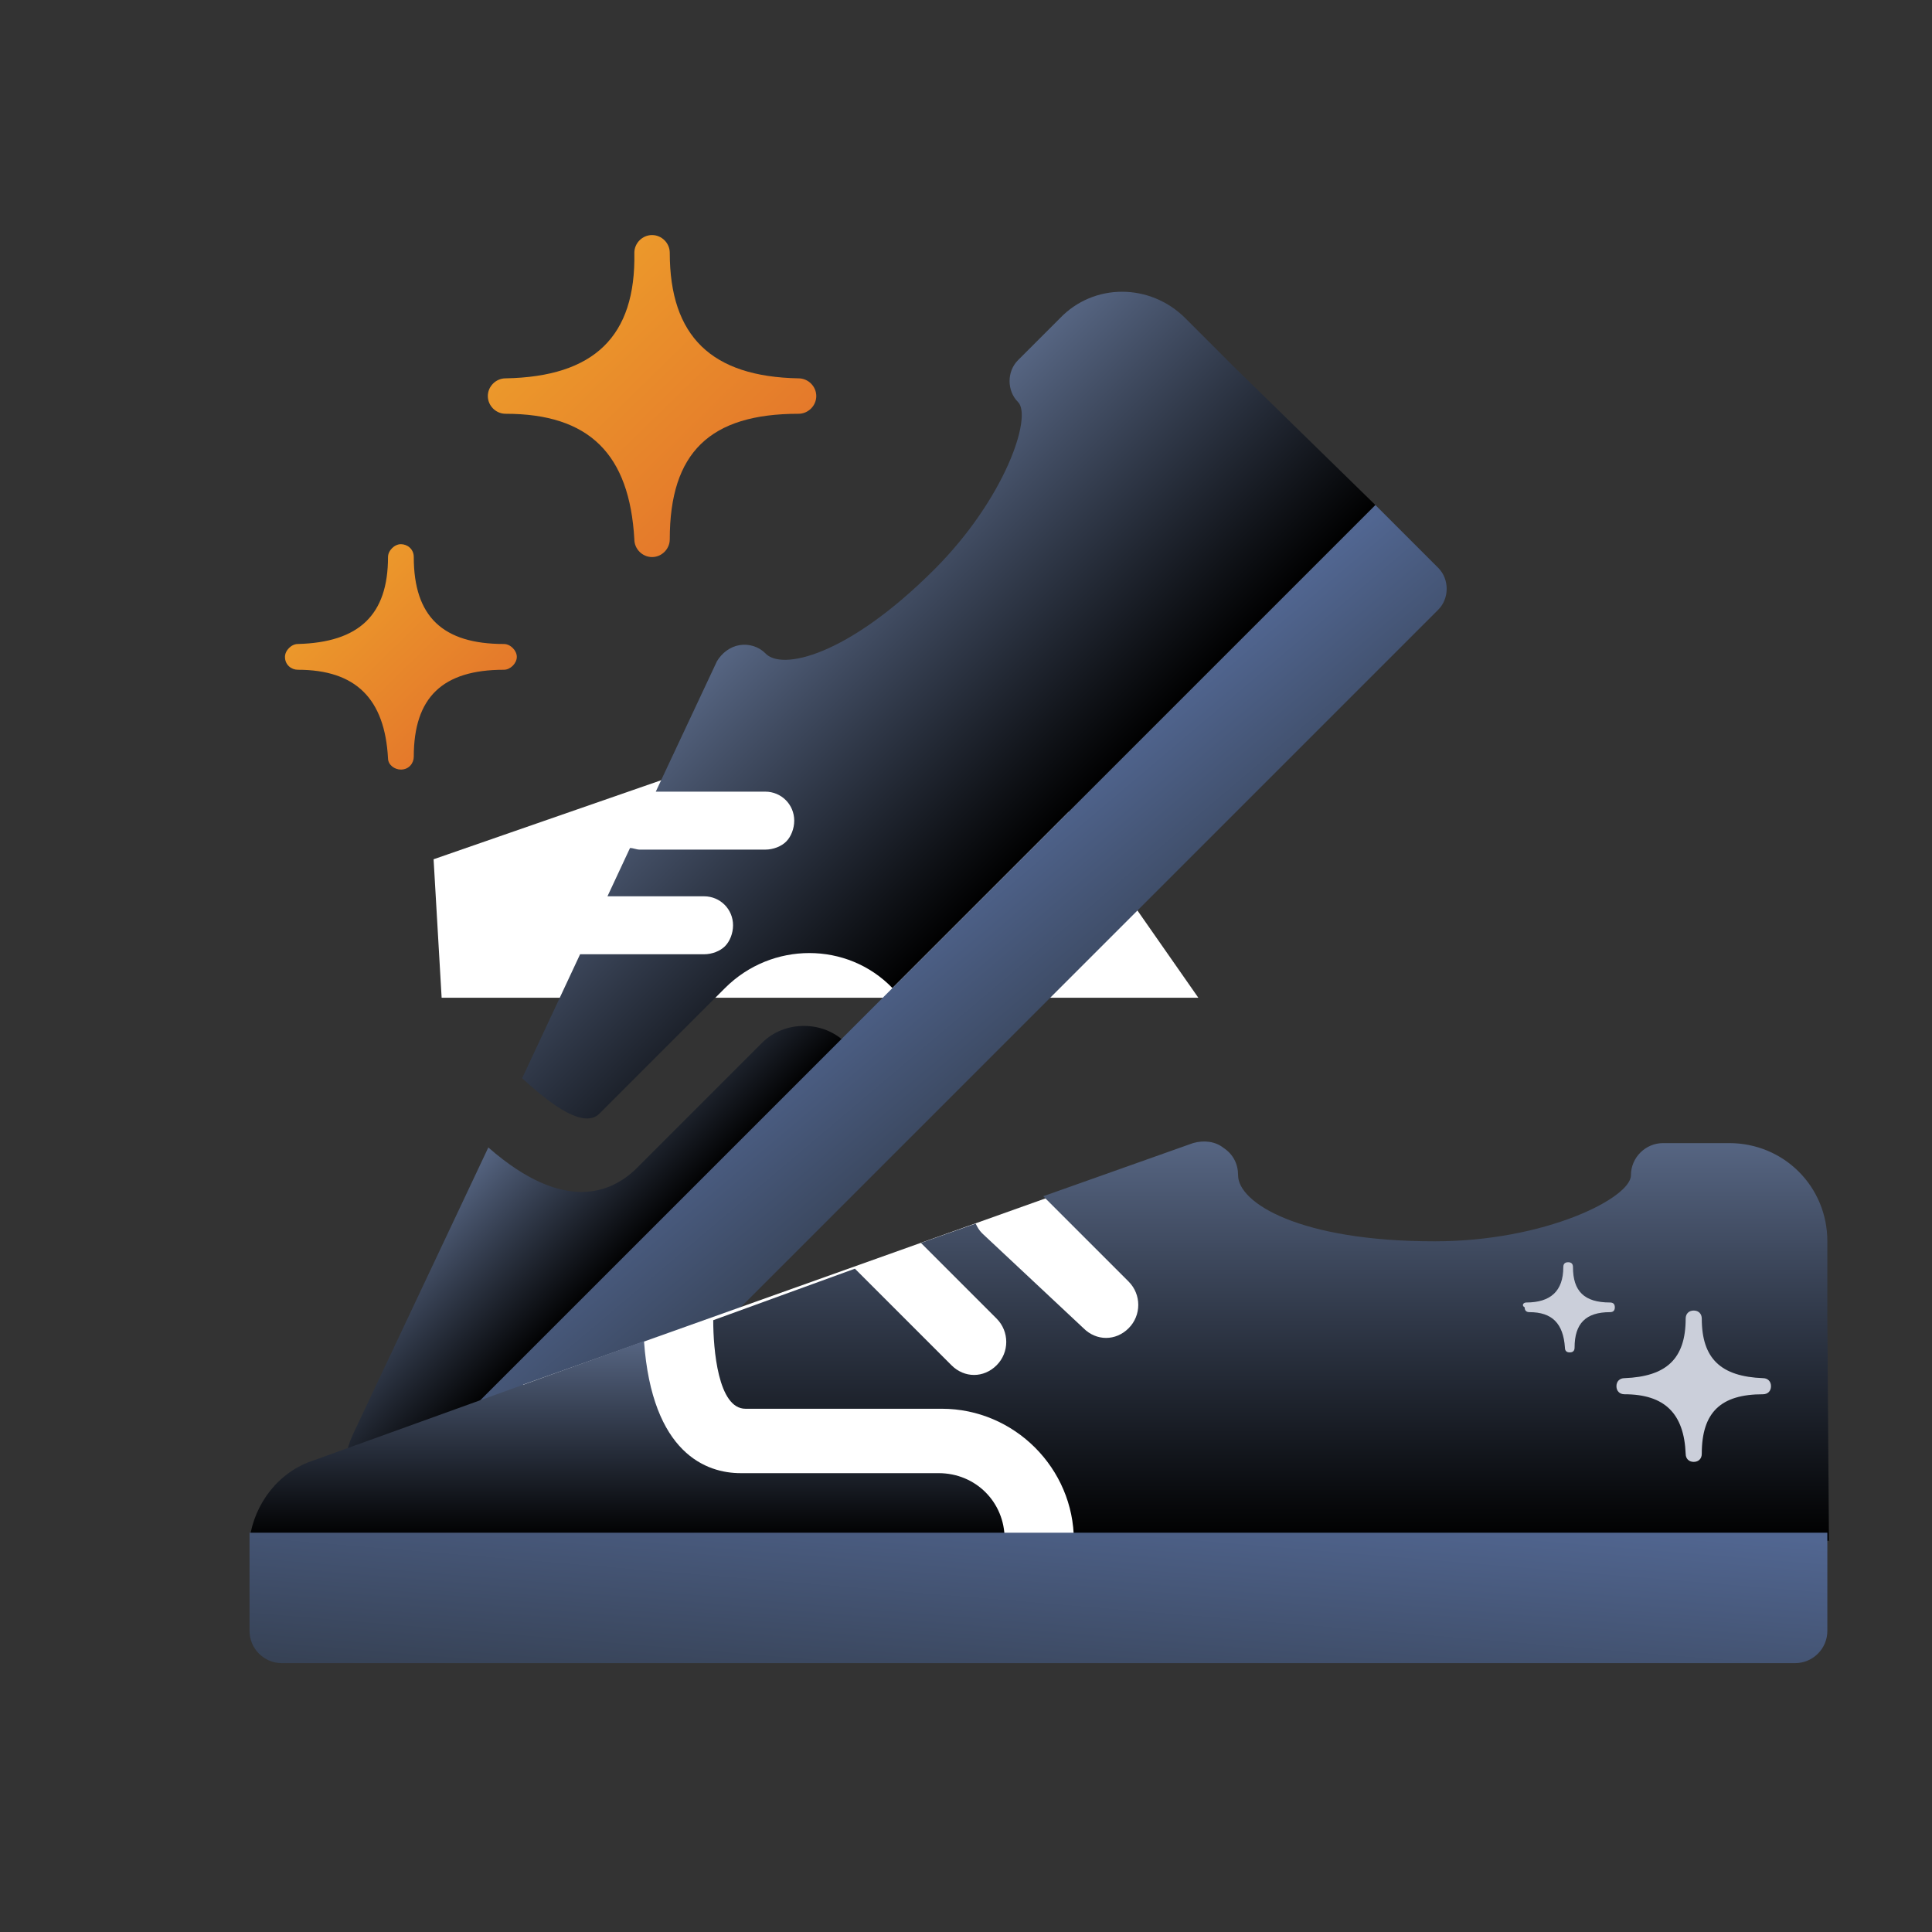 <svg xmlns="http://www.w3.org/2000/svg" viewBox="0 0 120 120"><rect x="0" y="0" width="120" height="120" fill="#333333" stroke="none"/><g transform="translate(23.531 4.771)"><path fill="#fff" d="M3.4 48.6L36.8 37l14.1 20.2h-47z"/><linearGradient id="a" gradientUnits="userSpaceOnUse" x1="-223.603" y1="85.776" x2="-223.603" y2="84.776" gradientTransform="rotate(135 -4550.528 2471.764) scale(42.365 11.076)"><stop offset="0" stop-color="#566582"/><stop offset="1"/></linearGradient><path d="M23.8 60c1.4-1.4 3.8-1.4 5.2 0L-1 90c-1.2-1.6-1.5-3.8-.6-5.7l8.4-17.8c4.8 4.2 7.7 2.7 9.1 1.4l7.9-7.9z" fill="url(#a)"/><linearGradient id="b" gradientUnits="userSpaceOnUse" x1="-222.444" y1="91.518" x2="-222.444" y2="90.518" gradientTransform="rotate(135 -6549.943 3923.495) scale(62.709 22.136)"><stop offset="0" stop-color="#566582"/><stop offset="1"/></linearGradient><path d="M53.1 18l-3-3c-2.2-2.2-5.7-2.2-7.8 0l-2.6 2.6c-.7.7-.7 1.9 0 2.6.9.9-.8 6-5.2 10.4C29.1 36 25 36.9 24 35.8c-.4-.4-1-.6-1.6-.5-.6.1-1.1.5-1.4 1l-3.8 8.1H24c1 0 1.8.8 1.8 1.8 0 .5-.2 1-.5 1.3-.3.3-.8.5-1.3.5h-7.8c-.2 0-.4-.1-.6-.1l-1.4 3h6c1 0 1.8.8 1.8 1.8 0 .5-.2 1-.5 1.3-.3.3-.8.5-1.3.5h-7.7l-3.6 7.7c1.2 1.1 3.7 3.3 4.8 2.2l7.8-7.8c2.9-2.9 7.6-2.9 10.4 0l16.8-16.8 13.2-13.2-8.8-8.6z" fill="url(#b)"/><linearGradient id="c" gradientUnits="userSpaceOnUse" x1="-221.235" y1="79.023" x2="-222.202" y2="79.99" gradientTransform="rotate(135 -9691.407 4396.845) scale(88.545 7.379)"><stop offset="0" stop-color="#364154"/><stop offset="1" stop-color="#516691"/></linearGradient><path d="M65.8 30.5c.7.7.7 1.9 0 2.6l-60 60c-.7.7-1.9.7-2.6 0l-3.9-3.9 62.6-62.6 3.9 3.9z" fill="url(#c)"/></g><g transform="translate(0 60)"><path fill="#fff" d="M32.5 26l35.9-12.8 15.7 22.4h-52z"/><linearGradient id="d" gradientUnits="userSpaceOnUse" x1="-200.702" y1="43.426" x2="-200.702" y2="42.426" gradientTransform="matrix(-46.886 0 0 -12.257 -9371.105 555.57)"><stop offset="0" stop-color="#566582"/><stop offset="1"/></linearGradient><path d="M58.3 31.5c2.3 0 4.1 1.8 4.1 4.1H15.5c.3-2.2 1.8-4.2 4-4.9L40 23.3c.5 7 3.9 8.2 6 8.2h12.3z" fill="url(#d)"/><linearGradient id="e" gradientUnits="userSpaceOnUse" x1="-199.339" y1="42.733" x2="-199.339" y2="41.733" gradientTransform="matrix(-69.401 0 0 -24.498 -13755.493 1057.935)"><stop offset="0" stop-color="#566582"/><stop offset="1"/></linearGradient><path d="M113.5 21.8v-4.7c0-3.4-2.7-6.1-6.1-6.1h-4.1c-1.1 0-2 .9-2 2 0 1.4-5.3 4.1-12.2 4.1-8.4 0-12.2-2.4-12.2-4.1 0-.7-.3-1.3-.9-1.7-.5-.4-1.2-.5-1.9-.3l-9.3 3.3 5.3 5.3c.8.8.8 2.1 0 2.9-.4.4-.9.6-1.4.6s-1-.2-1.4-.6L61 16.6c-.2-.2-.3-.4-.4-.6l-3.4 1.2 4.7 4.7c.8.8.8 2.1 0 2.9-.4.4-.9.6-1.4.6s-1-.2-1.4-.6l-6-6-8.8 3.2c0 1.8.3 5.5 2 5.5h12.2c4.5 0 8.2 3.7 8.2 8.2h46.9l-.1-13.9z" fill="url(#e)"/><linearGradient id="f" gradientUnits="userSpaceOnUse" x1="-198.005" y1="43.126" x2="-198.972" y2="44.093" gradientTransform="matrix(-97.994 0 0 -8.166 -19388.299 395.491)"><stop offset="0" stop-color="#364154"/><stop offset="1" stop-color="#516691"/></linearGradient><path d="M113.5 41.3c0 1.1-.9 2-2 2h-94c-1.1 0-2-.9-2-2v-6.1h98v6.1z" fill="url(#f)"/></g><g transform="translate(4 3)"><linearGradient id="g" gradientUnits="userSpaceOnUse" x1="-213.688" y1="100.257" x2="-214.688" y2="99.257" gradientTransform="matrix(-14.392 0 0 -13.966 -3061.706 1430.994)"><stop offset="0" stop-color="#efa62c"/><stop offset="1" stop-color="#e16b2a"/></linearGradient><path d="M14.5 37c3.8-.1 5.6-1.8 5.6-5.4 0-.4.4-.8.8-.8s.8.3.8.8c0 3.7 1.8 5.4 5.6 5.4.4 0 .8.4.8.8s-.4.8-.8.8c-3.8 0-5.6 1.7-5.6 5.4 0 .4-.3.8-.8.8-.4 0-.8-.3-.8-.7-.2-3.7-2-5.5-5.6-5.5-.4 0-.8-.3-.8-.8 0-.4.4-.8.8-.8" fill="url(#g)"/><linearGradient id="h" gradientUnits="userSpaceOnUse" x1="-209.563" y1="99.89" x2="-210.563" y2="98.89" gradientTransform="matrix(-20.6 0 0 -19.99 -4290.6 2008.334)"><stop offset="0" stop-color="#efa62c"/><stop offset="1" stop-color="#e16b2a"/></linearGradient><path d="M27.4 20.5c5.5-.1 8.1-2.6 8-7.8 0-.6.5-1.1 1.1-1.1.6 0 1.1.5 1.1 1.1 0 5.2 2.6 7.7 8 7.8.6 0 1.1.5 1.1 1.1 0 .6-.5 1.1-1.1 1.1-5.5 0-8 2.4-8 7.8 0 .6-.5 1.1-1.1 1.1-.6 0-1.1-.5-1.1-1.1-.3-5.3-2.8-7.8-8-7.8-.6 0-1.1-.5-1.1-1.1 0-.6.5-1.1 1.1-1.1" fill="url(#h)"/><path d="M96.9 82.6c2.6-.1 3.8-1.2 3.8-3.7 0-.3.2-.5.5-.5s.5.2.5.5c0 2.5 1.2 3.6 3.8 3.7.3 0 .5.2.5.5s-.2.5-.5.5c-2.6 0-3.8 1.1-3.8 3.7 0 .3-.2.5-.5.5s-.5-.2-.5-.5c-.1-2.5-1.3-3.7-3.8-3.7-.3 0-.5-.2-.5-.5s.2-.5.5-.5M90.8 77.9c1.5 0 2.3-.7 2.3-2.2 0-.2.1-.3.3-.3.2 0 .3.1.3.3 0 1.5.7 2.2 2.3 2.2.2 0 .3.1.3.3 0 .2-.1.3-.3.3-1.5 0-2.2.7-2.2 2.2 0 .2-.1.3-.3.3-.2 0-.3-.1-.3-.3-.1-1.5-.8-2.2-2.2-2.2-.2 0-.3-.1-.3-.3-.2-.1-.1-.3.1-.3" fill="#cbcfda"/></g></svg>